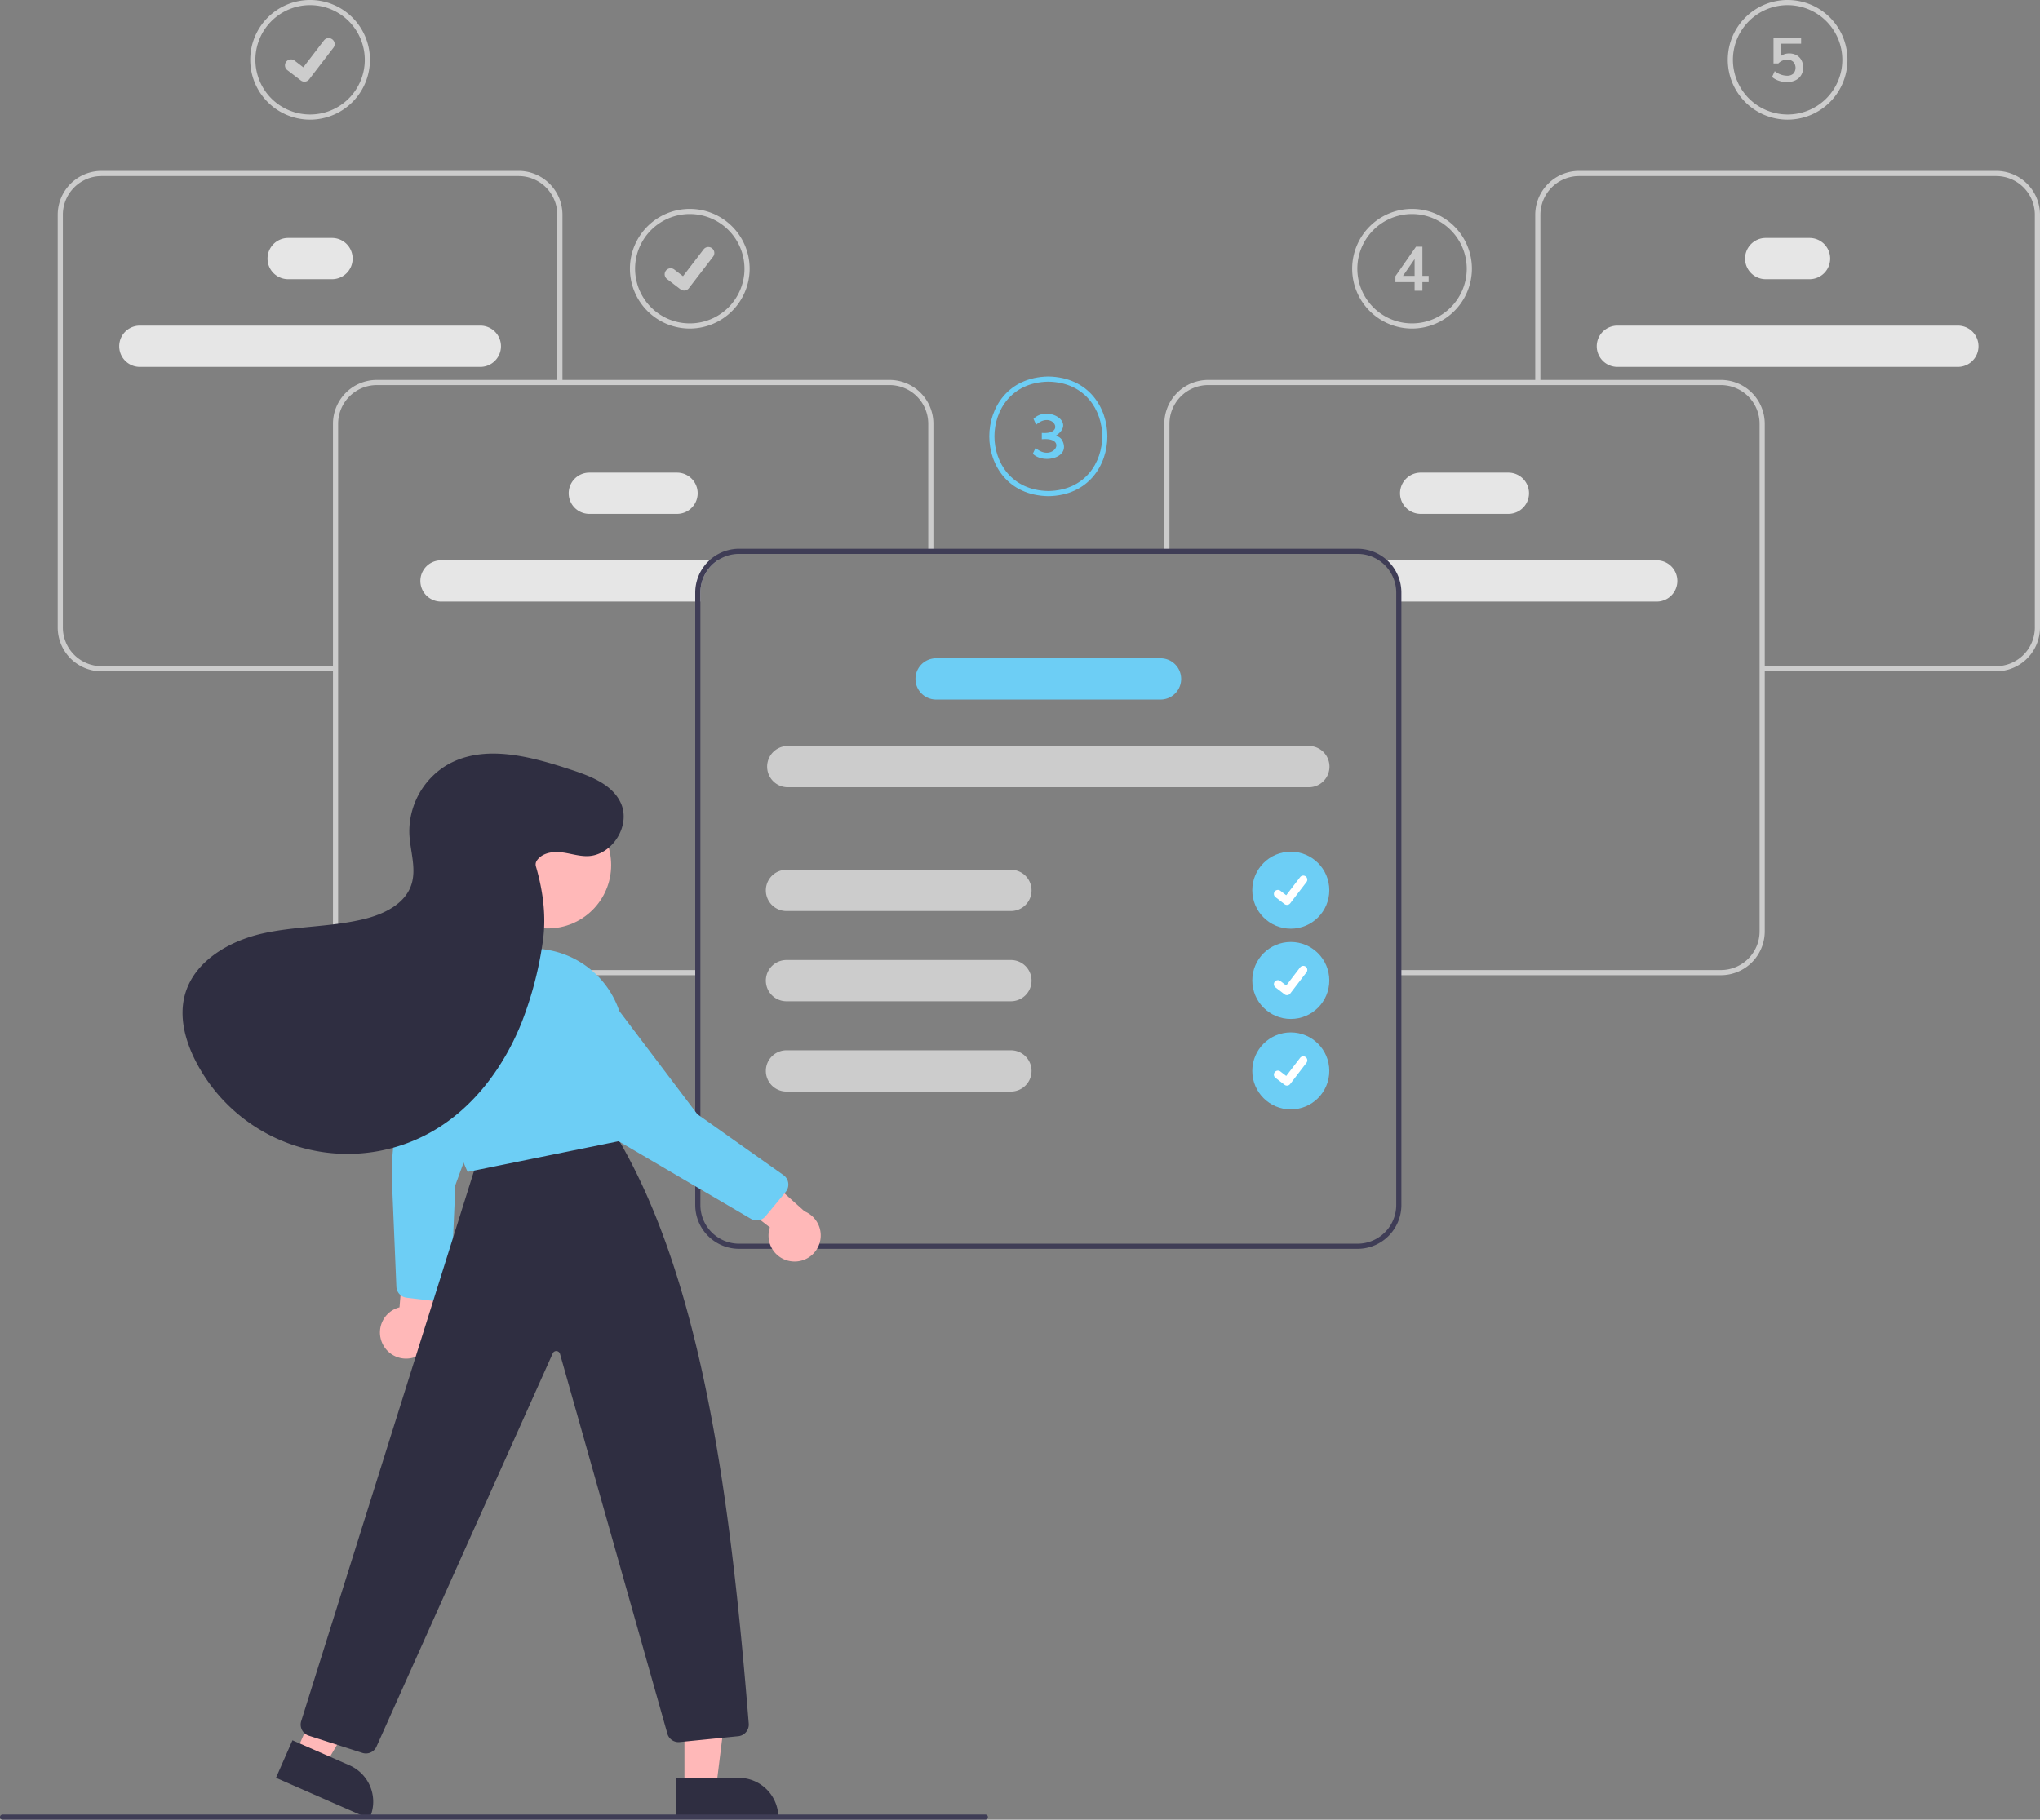 <svg xmlns="http://www.w3.org/2000/svg" data-name="Layer 1" width="790.856" height="705.638" viewBox="0 0 790.856 705.638" xmlns:xlink="http://www.w3.org/1999/xlink"><rect x="0" y="0" width="790.856" height="705.638" fill="#808080" stroke="none"/><path d="M375.537,314.457a8,8,0,0,0,0,16H476.097v-3.49a14.977,14.977,0,0,1,6.74-12.51Z" transform="translate(-204.572 -97.181)" fill="#e6e6e6"/><path d="M467.041,296.457h-34a8,8,0,1,1,0-16h34a8,8,0,0,1,0,16Z" transform="translate(-204.572 -97.181)" fill="#e6e6e6"/><path d="M390.786,239.457h-132a8,8,0,1,1,0-16h132a8,8,0,0,1,0,16Z" transform="translate(-204.572 -97.181)" fill="#e6e6e6"/><path d="M333.286,205.457h-17a8,8,0,1,1,0-16h17a8,8,0,0,1,0,16Z" transform="translate(-204.572 -97.181)" fill="#e6e6e6"/><path d="M475.092,475.351h-124.438a17.019,17.019,0,0,1-17-17V261.511a17.019,17.019,0,0,1,17-17H549.428a17.019,17.019,0,0,1,17,17v48.788h-2v-48.788a15.017,15.017,0,0,0-15-15H350.654a15.017,15.017,0,0,0-15,15V458.351a15.017,15.017,0,0,0,15,15h124.438Z" transform="translate(-204.572 -97.181)" fill="#ccc"/><path d="M334.654,357.515H243.945a17.019,17.019,0,0,1-17-17V180.457a17.019,17.019,0,0,1,17-17H405.626a17.019,17.019,0,0,1,17,17v65.055h-2V180.457a15.017,15.017,0,0,0-15-15H243.945a15.017,15.017,0,0,0-15,15v160.059a15.017,15.017,0,0,0,15,15h90.709Z" transform="translate(-204.572 -97.181)" fill="#ccc"/><path d="M739.537,314.457a14.977,14.977,0,0,1,6.74,12.51v3.49H846.836a8,8,0,0,0,0-16Z" transform="translate(-204.572 -97.181)" fill="#e6e6e6"/><path d="M747.332,288.457a8.009,8.009,0,0,1,8-8h34a8,8,0,1,1,0,16h-34A8.009,8.009,0,0,1,747.332,288.457Z" transform="translate(-204.572 -97.181)" fill="#e6e6e6"/><path d="M823.587,231.457a8.009,8.009,0,0,1,8-8h132a8,8,0,1,1,0,16h-132A8.009,8.009,0,0,1,823.587,231.457Z" transform="translate(-204.572 -97.181)" fill="#e6e6e6"/><path d="M881.087,197.457a8.009,8.009,0,0,1,8-8h17a8,8,0,1,1,0,16h-17A8.009,8.009,0,0,1,881.087,197.457Z" transform="translate(-204.572 -97.181)" fill="#e6e6e6"/><path d="M747.28,475.351h124.438a17.019,17.019,0,0,0,17-17V261.511a17.019,17.019,0,0,0-17-17H672.945a17.019,17.019,0,0,0-17,17v48.788h2v-48.788a15.017,15.017,0,0,1,15-15H871.718a15.017,15.017,0,0,1,15,15V458.351a15.017,15.017,0,0,1-15,15h-124.438Z" transform="translate(-204.572 -97.181)" fill="#ccc"/><path d="M887.718,357.515h90.709a17.019,17.019,0,0,0,17-17V180.457a17.019,17.019,0,0,0-17-17H816.746a17.019,17.019,0,0,0-17,17v65.055h2V180.457a15.017,15.017,0,0,1,15-15H978.428a15.017,15.017,0,0,1,15,15v160.059a15.017,15.017,0,0,1-15,15H887.718Z" transform="translate(-204.572 -97.181)" fill="#ccc"/><path d="M730.856,309.967H491.097a17.034,17.034,0,0,0-17,17v237.49a17.018,17.018,0,0,0,17,17H730.856a17.018,17.018,0,0,0,17-17v-237.49A17.018,17.018,0,0,0,730.856,309.967Zm15,254.49a15.018,15.018,0,0,1-15,15H491.097a15.018,15.018,0,0,1-15-15v-237.49a15.023,15.023,0,0,1,15-15H730.856a15.018,15.018,0,0,1,15,15Z" transform="translate(-204.572 -97.181)" fill="#3f3d56"/><path d="M711.976,402.457h-202a8,8,0,1,1,0-16h202a8,8,0,0,1,0,16Z" transform="translate(-204.572 -97.181)" fill="#ccc"/><path d="M654.476,368.457h-87a8,8,0,1,1,0-16h87a8,8,0,0,1,0,16Z" transform="translate(-204.572 -97.181)" fill="#6dcef5"/><path d="M596.476,450.457h-87a8,8,0,1,1,0-16h87a8,8,0,0,1,0,16Z" transform="translate(-204.572 -97.181)" fill="#ccc"/><path d="M596.476,485.457h-87a8,8,0,1,1,0-16h87a8,8,0,0,1,0,16Z" transform="translate(-204.572 -97.181)" fill="#ccc"/><path d="M596.476,520.457h-87a8,8,0,1,1,0-16h87a8,8,0,0,1,0,16Z" transform="translate(-204.572 -97.181)" fill="#ccc"/><circle id="fc69f6bd-6aec-467a-b158-496b315f473e" data-name="Ellipse 44" cx="500.409" cy="345.205" r="14.929" fill="#6dcef5"/><path id="f31c0d86-d70b-4e63-97a7-2fc94b4d7c12-194" data-name="Path 395" d="M703.502,448.081a1.548,1.548,0,0,1-.932-.31l-.017-.013-3.509-2.684a1.559,1.559,0,0,1,1.897-2.475l2.273,1.743,5.37-7.006a1.559,1.559,0,0,1,2.185-.289l0.0 0-.033.046.034-.046a1.56,1.56,0,0,1,.288,2.186l-6.316,8.237a1.559,1.559,0,0,1-1.24.608Z" transform="translate(-204.572 -97.181)" fill="#fff"/><path d="M324.786,143.59a23.205,23.205,0,1,1,23.205-23.205A23.231,23.231,0,0,1,324.786,143.59Zm0-44.409a21.205,21.205,0,1,0,21.205,21.205A21.229,21.229,0,0,0,324.786,99.181Z" transform="translate(-204.572 -97.181)" fill="#ccc"/><path id="b565f894-1e41-4a11-b880-46bff78dfbdf-195" data-name="Path 395" d="M322.585,128.856a2.303,2.303,0,0,1-1.385-.46l-.025-.019-5.218-3.992a2.319,2.319,0,1,1,2.822-3.681l3.38,2.592,7.987-10.42a2.318,2.318,0,0,1,3.25-.429l.001.001-.05.069.051-.069a2.321,2.321,0,0,1,.429,3.251L324.432,127.949a2.319,2.319,0,0,1-1.845.904Z" transform="translate(-204.572 -97.181)" fill="#ccc"/><path d="M471.982,224.59a23.205,23.205,0,1,1,23.205-23.205A23.231,23.231,0,0,1,471.982,224.59Zm0-44.409a21.205,21.205,0,1,0,21.205,21.205A21.229,21.229,0,0,0,471.982,180.181Z" transform="translate(-204.572 -97.181)" fill="#ccc"/><path id="a1067fe6-b388-4736-89af-b6090c7ddfc7-196" data-name="Path 395" d="M469.781,209.856a2.303,2.303,0,0,1-1.385-.46l-.025-.019-5.218-3.992a2.319,2.319,0,1,1,2.822-3.681l3.38,2.592,7.987-10.42a2.318,2.318,0,0,1,3.25-.429l.001.001-.05.069.051-.069a2.321,2.321,0,0,1,.429,3.251L471.628,208.949a2.319,2.319,0,0,1-1.845.904Z" transform="translate(-204.572 -97.181)" fill="#ccc"/><circle id="a6907563-545c-4a91-99f2-6d7f4e57ba01" data-name="Ellipse 44" cx="500.409" cy="380.205" r="14.929" fill="#6dcef5"/><path id="f071b9ad-7606-418c-8652-2e0910ae4e99-197" data-name="Path 395" d="M703.502,483.081a1.548,1.548,0,0,1-.932-.31l-.017-.013-3.509-2.684a1.559,1.559,0,0,1,1.897-2.475l2.273,1.743,5.37-7.006a1.559,1.559,0,0,1,2.185-.289l0.0 0-.033.046.034-.046a1.56,1.56,0,0,1,.288,2.186l-6.316,8.237a1.559,1.559,0,0,1-1.24.608Z" transform="translate(-204.572 -97.181)" fill="#fff"/><circle id="a9a7744d-510c-41c6-a641-cf6a8a976d00" data-name="Ellipse 44" cx="500.409" cy="415.275" r="14.929" fill="#6dcef5"/><path id="ee4f98ac-d41c-4601-9f0c-7c3b6a7a76ac-198" data-name="Path 395" d="M703.502,518.152a1.548,1.548,0,0,1-.932-.31l-.017-.013-3.509-2.684a1.559,1.559,0,0,1,1.897-2.475l2.273,1.743,5.37-7.006a1.559,1.559,0,0,1,2.185-.289l0.0 0-.033.046.034-.046a1.56,1.56,0,0,1,.288,2.186l-6.316,8.237a1.559,1.559,0,0,1-1.24.608Z" transform="translate(-204.572 -97.181)" fill="#fff"/><path d="M610.998,289.59c-15.749-.269-22.906-12.218-22.906-23.207.001-10.989,7.159-22.937,22.873-23.203h.034c15.716.268,22.873,12.217,22.872,23.206S626.712,289.324,610.998,289.59Zm-.016-44.409c-14.352.251-20.889,11.165-20.89,21.203-.001,10.042,6.541,20.961,20.906,21.207,14.33-.243,20.872-11.162,20.873-21.203C631.871,256.35,625.334,245.436,610.982,245.181Z" transform="translate(-204.572 -97.181)" fill="#6dcef5"/><path d="M616.19,267.646c4.014,6.973-7.005,9.697-11.22,5.496l1.056-2.256c6.854,5.92,12.893-4.334,2.424-3.36v-2.472c9.587.773,4.202-8.877-2.184-3.168l-1.032-2.256c5.205-5.402,16.889,1.13,8.64,6.528A4.112,4.112,0,0,1,616.19,267.646Z" transform="translate(-204.572 -97.181)" fill="#6dcef5"/><path d="M751.982,224.59a23.205,23.205,0,1,1,23.205-23.205A23.231,23.231,0,0,1,751.982,224.59Zm0-44.409a21.205,21.205,0,1,0,21.205,21.205A21.229,21.229,0,0,0,751.982,180.181Z" transform="translate(-204.572 -97.181)" fill="#ccc"/><path d="M758.426,206.594h-2.424v3.336h-3.024v-3.336h-7.44v-2.304l7.992-11.448h2.472v11.328h2.424Zm-5.448-2.424v-6.504l-4.512,6.504Z" transform="translate(-204.572 -97.181)" fill="#ccc"/><path d="M897.587,143.59a23.205,23.205,0,1,1,23.205-23.205A23.231,23.231,0,0,1,897.587,143.59Zm0-44.409a21.205,21.205,0,1,0,21.205,21.205A21.229,21.229,0,0,0,897.587,99.181Z" transform="translate(-204.572 -97.181)" fill="#ccc"/><path d="M901.043,118.598a4.765,4.765,0,0,1,1.896,1.92,5.862,5.862,0,0,1,.672,2.844,5.663,5.663,0,0,1-.768,2.964,5.143,5.143,0,0,1-2.208,1.992,7.469,7.469,0,0,1-3.336.708,9.613,9.613,0,0,1-3.168-.54,7.358,7.358,0,0,1-2.568-1.452l1.032-2.256a7.77,7.77,0,0,0,4.752,1.776,3.451,3.451,0,0,0,2.46-.804,3.44,3.44,0,0,0-.024-4.56,3.214,3.214,0,0,0-2.34-.852,4.856,4.856,0,0,0-1.896.372,4.482,4.482,0,0,0-1.56,1.092h-1.872V111.746H902.819v2.4h-7.68v4.656a5.306,5.306,0,0,1,3.072-.888A5.709,5.709,0,0,1,901.043,118.598Z" transform="translate(-204.572 -97.181)" fill="#ccc"/><path d="M352.767,618.031a10.056,10.056,0,0,1,6.68-13.897l3.031-35.606,14.579,11.501-5.114,32.049a10.11,10.11,0,0,1-19.177,5.953Z" transform="translate(-204.572 -97.181)" fill="#ffb8b8"/><path d="M362.143,600.397a4.497,4.497,0,0,1-3.904-4.271l-1.688-40.407a89.099,89.099,0,0,1,8.61-42.093l14.968-31.365a13.43,13.43,0,0,1,10.087-7.009,12.881,12.881,0,0,1,11.235,3.989,16.89,16.89,0,0,1,1.923,2.482,12.922,12.922,0,0,1,.682,12.304l-22.951,62.7-1.766,40.848a4.501,4.501,0,0,1-5.028,4.274l-12.108-1.444Z" transform="translate(-204.572 -97.181)" fill="#6dcef5"/><polygon points="114.63 679.762 125.856 684.69 150.204 643.734 133.636 636.462 114.63 679.762" fill="#ffb8b8"/><path d="M317.948,772.021l22.108,9.704.001 0a15.386,15.386,0,0,1,7.904,20.273l-.201.458-36.197-15.888Z" transform="translate(-204.572 -97.181)" fill="#2f2e41"/><polygon points="265.342 693.391 277.602 693.391 283.434 646.103 265.34 646.104 265.342 693.391" fill="#ffb8b8"/><path d="M466.787,786.57l24.144-.001h.001a15.386,15.386,0,0,1,15.386,15.386v.5l-39.531.001Z" transform="translate(-204.572 -97.181)" fill="#2f2e41"/><path d="M346.432,777.128a4.527,4.527,0,0,1-1.389-.22L324.256,770.227a4.519,4.519,0,0,1-2.927-5.6l68.935-219.516,51.635-10.125.182.296c34.137,55.548,45.532,140.401,52.76,230.308a4.526,4.526,0,0,1-4.04,4.842l-22.726,2.272a4.474,4.474,0,0,1-4.79-3.298l-41.612-147.207a1.5,1.5,0,0,0-2.825-.2L350.553,774.406A4.483,4.483,0,0,1,346.432,777.128Z" transform="translate(-204.572 -97.181)" fill="#2f2e41"/><circle cx="212.37" cy="335.469" r="24.561" fill="#ffb8b8"/><path d="M385.872,551.612,385.704,551.26c-.114-.239-11.43-24.245-10.377-51.935a35.657,35.657,0,0,1,34.908-34.283h0a35.599,35.599,0,0,1,35.641,28.799c3.154,16.099,3.075,31.347-.235,45.318l-.074.311-.313.064Z" transform="translate(-204.572 -97.181)" fill="#6dcef5"/><path d="M511.096,586.261a10.056,10.056,0,0,1-8.064-13.142L474.742,551.285l17.565-6.027,24.172,21.657a10.11,10.11,0,0,1-5.382,19.345Z" transform="translate(-204.572 -97.181)" fill="#ffb8b8"/><path d="M441.673,538.129l-.065-.106-29.823-48.298a13.429,13.429,0,0,1-.429-12.275,12.876,12.876,0,0,1,9.439-7.284h0a16.854,16.854,0,0,1,3.127-.273,12.921,12.921,0,0,1,10.713,6.09l40.277,53.253,33.381,23.607a4.5,4.5,0,0,1,.87,6.542l-7.771,9.396a4.483,4.483,0,0,1-5.745,1.013Z" transform="translate(-204.572 -97.181)" fill="#6dcef5"/><path d="M412.55,431.126c1.81-2.978,5.805-3.819,9.273-3.479s6.841,1.559,10.326,1.532c9.676-.075,17.145-11.868,13.077-20.648-3.336-7.2-11.669-10.362-19.207-12.843-15.804-5.203-33.958-10.202-48.3-1.766a30.01,30.01,0,0,0-14.445,26.741c.323,6.639,2.865,13.459.715,19.748-2.481,7.256-10.347,11.149-17.78,13.032-13.031,3.301-26.77,2.769-39.882,5.73s-26.549,10.823-30.083,23.792c-2.322,8.519.101,17.689,4.113,25.555A66.185,66.185,0,0,0,372.691,535.603c15.852-9.256,27.296-24.9,34.119-41.941a140.438,140.438,0,0,0,8.117-30.846c1.528-9.882.231-19.869-2.536-29.478A2.709,2.709,0,0,1,412.55,431.126Z" transform="translate(-204.572 -97.181)" fill="#2f2e41"/><path d="M586.572,802.819h-381a1,1,0,0,1,0-2h381a1,1,0,0,1,0,2Z" transform="translate(-204.572 -97.181)" fill="#3f3d56"/></svg>